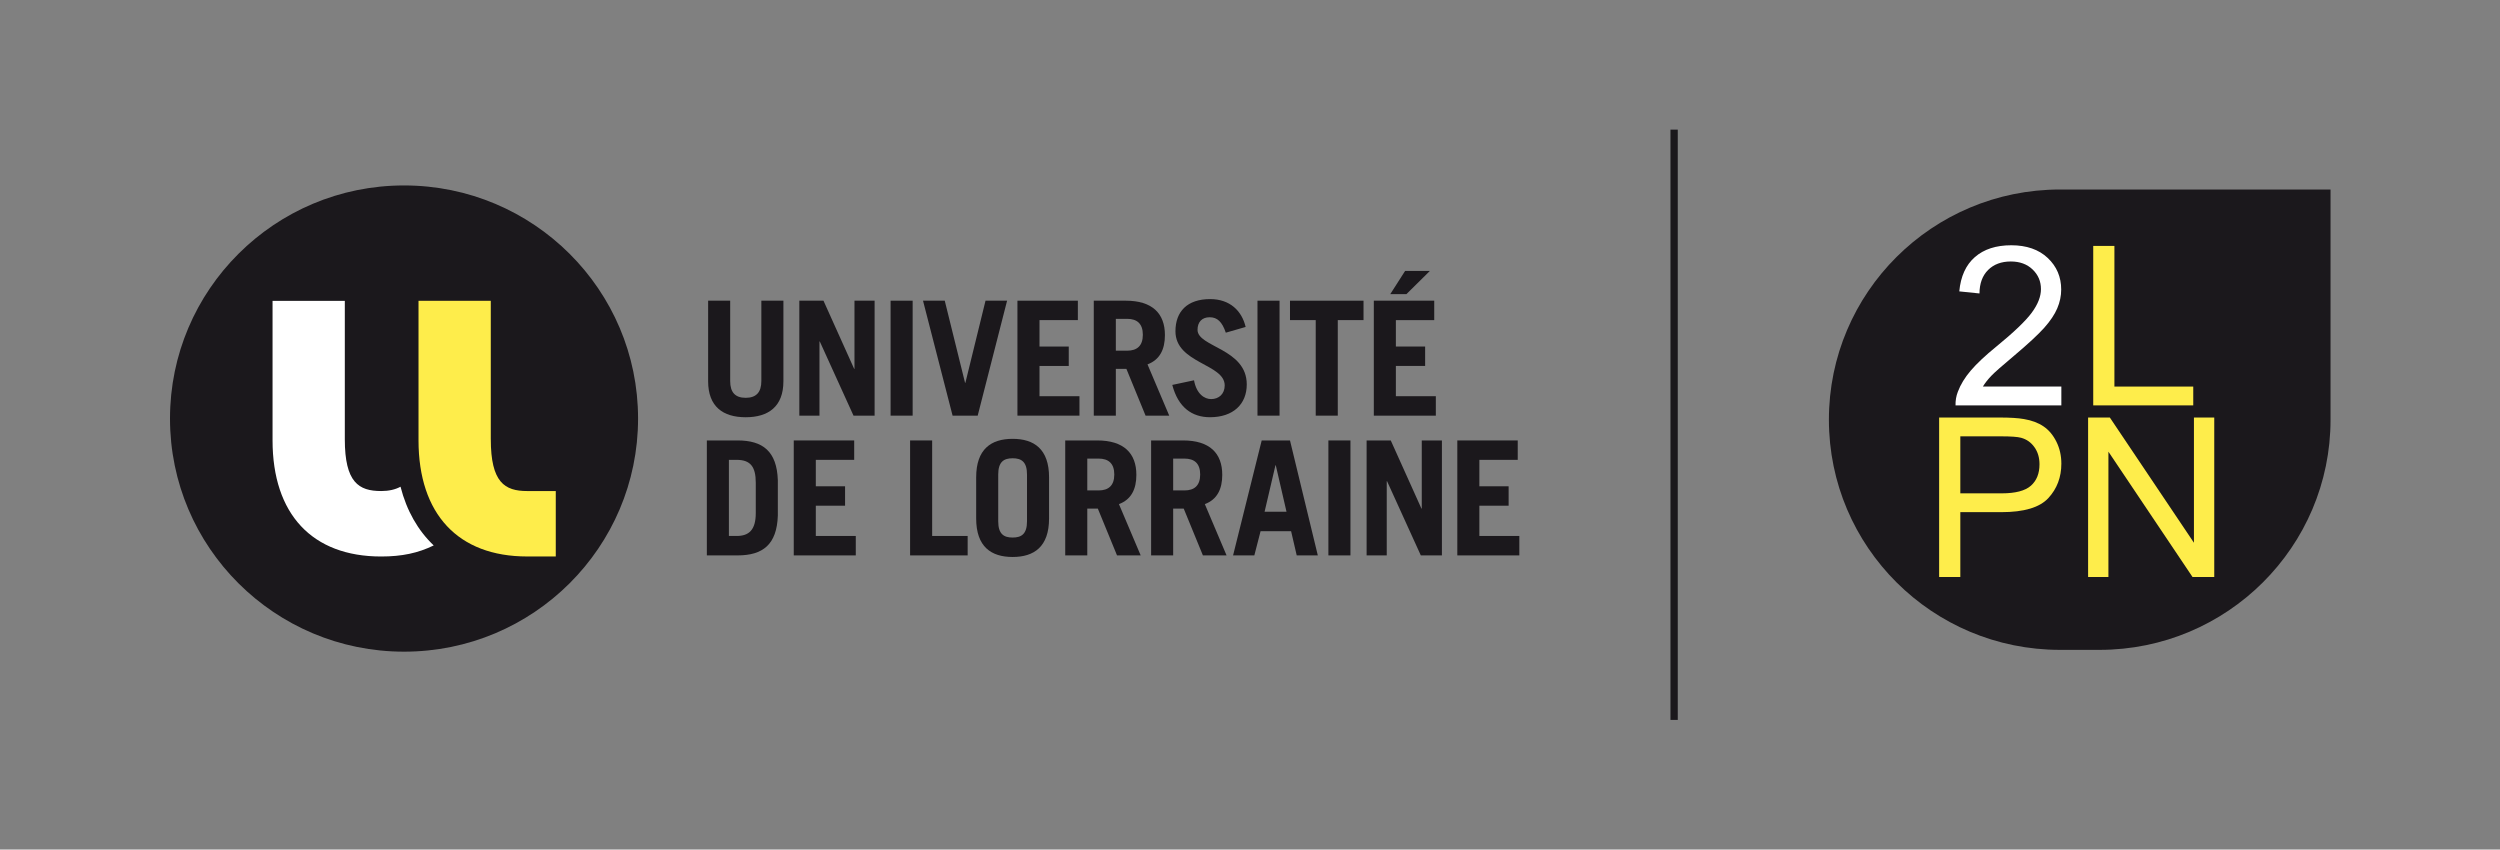 <svg width="412" height="140" xmlns="http://www.w3.org/2000/svg" xmlns:xlink="http://www.w3.org/1999/xlink" xml:space="preserve" overflow="hidden"><rect width="100%" height="100%" fill="#808080" stroke="none"/><g><g><path d="M119.731 49.553 119.731 62.805C119.731 64.615 120.518 65.56 122.275 65.56 124.033 65.56 124.846 64.615 124.846 62.805L124.846 49.553 128.467 49.553 128.467 62.831C128.467 67.005 126.001 68.762 122.275 68.762 118.549 68.762 116.11 67.005 116.11 62.831L116.11 49.553 119.731 49.553Z" fill="#1B181C" fill-rule="nonzero" fill-opacity="1" transform="matrix(1.004 0 0 1 0.125 1.17542e-15)"/><path d="M131.08 68.499 131.08 49.553 135.043 49.553 140.079 60.784 140.132 60.784 140.132 49.553 143.436 49.553 143.436 68.499 139.974 68.499 134.437 56.271 134.385 56.271 134.385 68.499 131.08 68.499Z" fill="#1B181C" fill-rule="nonzero" fill-opacity="1" transform="matrix(1.004 0 0 1 0.125 1.17542e-15)"/><path d="M146.06 49.553 149.68 49.553 149.68 68.499 146.06 68.499Z" fill="#1B181C" fill-rule="nonzero" fill-opacity="1" transform="matrix(1.004 0 0 1 0.125 1.17542e-15)"/><path d="M151.382 49.553 154.95 49.553 158.284 63.091 158.337 63.091 161.642 49.553 165.183 49.553 160.358 68.499 156.237 68.499 151.382 49.553Z" fill="#1B181C" fill-rule="nonzero" fill-opacity="1" transform="matrix(1.004 0 0 1 0.125 1.17542e-15)"/><path d="M166.882 68.499 166.882 49.553 176.799 49.553 176.799 52.753 170.502 52.753 170.502 57.111 175.304 57.111 175.304 60.31 170.502 60.31 170.502 65.296 177.062 65.296 177.062 68.499 166.882 68.499Z" fill="#1B181C" fill-rule="nonzero" fill-opacity="1" transform="matrix(1.004 0 0 1 0.125 1.17542e-15)"/><path d="M187.914 68.499 184.764 60.784 183.033 60.784 183.033 68.499 179.412 68.499 179.412 49.553 184.662 49.553C189.017 49.553 191.09 51.653 191.09 55.221 191.09 57.581 190.251 59.286 188.23 60.05L191.798 68.499 187.914 68.499ZM183.033 57.792 184.896 57.792C186.499 57.792 187.466 57.005 187.466 55.169 187.466 53.332 186.495 52.545 184.896 52.545L183.033 52.545 183.033 57.795Z" fill="#1B181C" fill-rule="nonzero" fill-opacity="1" transform="matrix(1.004 0 0 1 0.125 1.17542e-15)"/><path d="M201.083 54.826C200.481 53.042 199.694 52.282 198.434 52.282 197.173 52.282 196.442 53.069 196.442 54.356 196.442 57.216 204.523 57.423 204.523 63.355 204.523 66.61 202.295 68.759 198.49 68.759 195.55 68.759 193.266 67.156 192.298 63.434L195.866 62.673C196.284 64.957 197.598 65.77 198.674 65.77 199.935 65.77 200.902 64.931 200.902 63.516 200.902 59.948 192.818 59.895 192.818 54.593 192.818 51.337 194.76 49.29 198.513 49.29 201.738 49.29 203.71 51.206 204.339 53.882L201.083 54.826Z" fill="#1B181C" fill-rule="nonzero" fill-opacity="1" transform="matrix(1.004 0 0 1 0.125 1.17542e-15)"/><path d="M206.284 49.553 209.905 49.553 209.905 68.499 206.284 68.499Z" fill="#1B181C" fill-rule="nonzero" fill-opacity="1" transform="matrix(1.004 0 0 1 0.125 1.17542e-15)"/><path d="M223.689 49.553 223.689 52.753 219.463 52.753 219.463 68.499 215.842 68.499 215.842 52.753 211.619 52.753 211.619 49.553 223.689 49.553Z" fill="#1B181C" fill-rule="nonzero" fill-opacity="1" transform="matrix(1.004 0 0 1 0.125 1.17542e-15)"/><path d="M225.378 68.499 225.378 49.553 235.295 49.553 235.295 52.756 228.998 52.756 228.998 57.111 233.801 57.111 233.801 60.31 228.998 60.31 228.998 65.296 235.558 65.296 235.558 68.499 225.378 68.499ZM234.584 44.646 230.726 48.477 228.077 48.477 230.516 44.646 234.584 44.646Z" fill="#1B181C" fill-rule="nonzero" fill-opacity="1" transform="matrix(1.004 0 0 1 0.125 1.17542e-15)"/><path d="M115.9 72.584 120.939 72.584C125.086 72.584 127.394 74.368 127.552 79.144L127.552 84.97C127.394 89.746 125.086 91.53 120.939 91.53L115.9 91.53 115.9 72.584ZM119.52 88.327 120.781 88.327C122.776 88.327 123.931 87.382 123.931 84.548L123.931 79.562C123.931 76.886 123.039 75.783 120.781 75.783L119.52 75.783 119.52 88.327Z" fill="#1B181C" fill-rule="nonzero" fill-opacity="1" transform="matrix(1.004 0 0 1 0.125 1.17542e-15)"/><path d="M130.165 91.53 130.165 72.584 140.086 72.584 140.086 75.783 133.786 75.783 133.786 80.141 138.588 80.141 138.588 83.34 133.786 83.34 133.786 88.327 140.346 88.327 140.346 91.53 130.165 91.53Z" fill="#1B181C" fill-rule="nonzero" fill-opacity="1" transform="matrix(1.004 0 0 1 0.125 1.17542e-15)"/><path d="M149.262 91.53 149.262 72.584 152.883 72.584 152.883 88.327 158.709 88.327 158.709 91.53 149.262 91.53Z" fill="#1B181C" fill-rule="nonzero" fill-opacity="1" transform="matrix(1.004 0 0 1 0.125 1.17542e-15)"/><path d="M160.108 78.67C160.108 73.999 162.573 72.32 166.092 72.32 169.61 72.32 172.072 73.999 172.072 78.67L172.072 85.44C172.072 90.111 169.607 91.79 166.092 91.79 162.576 91.79 160.108 90.111 160.108 85.44L160.108 78.67ZM163.728 85.911C163.728 88.011 164.647 88.587 166.092 88.587 167.537 88.587 168.452 88.011 168.452 85.911L168.452 78.199C168.452 76.099 167.533 75.523 166.092 75.523 164.65 75.523 163.728 76.102 163.728 78.199L163.728 85.911Z" fill="#1B181C" fill-rule="nonzero" fill-opacity="1" transform="matrix(1.004 0 0 1 0.125 1.17542e-15)"/><path d="M183.227 91.53 180.077 83.814 178.346 83.814 178.346 91.53 174.725 91.53 174.725 72.584 179.975 72.584C184.33 72.584 186.403 74.684 186.403 78.252 186.403 80.612 185.564 82.32 183.543 83.08L187.111 91.53 183.227 91.53ZM178.346 80.822 180.209 80.822C181.812 80.822 182.779 80.036 182.779 78.199 182.779 76.362 181.808 75.576 180.209 75.576L178.346 75.576 178.346 80.826Z" fill="#1B181C" fill-rule="nonzero" fill-opacity="1" transform="matrix(1.004 0 0 1 0.125 1.17542e-15)"/><path d="M197.324 91.53 194.175 83.814 192.443 83.814 192.443 91.53 188.823 91.53 188.823 72.584 194.073 72.584C198.427 72.584 200.501 74.684 200.501 78.252 200.501 80.612 199.661 82.32 197.64 83.08L201.208 91.53 197.324 91.53ZM192.443 80.822 194.306 80.822C195.909 80.822 196.877 80.036 196.877 78.199 196.877 76.362 195.906 75.576 194.306 75.576L192.443 75.576 192.443 80.826Z" fill="#1B181C" fill-rule="nonzero" fill-opacity="1" transform="matrix(1.004 0 0 1 0.125 1.17542e-15)"/><path d="M202.278 91.526 206.975 72.584 211.619 72.584 216.185 91.526 212.722 91.526 211.8 87.537 206.791 87.537 205.767 91.526 202.278 91.526ZM207.449 84.338 211.047 84.338 209.286 76.675 209.233 76.675 207.449 84.338Z" fill="#1B181C" fill-rule="nonzero" fill-opacity="1" transform="matrix(1.004 0 0 1 0.125 1.17542e-15)"/><path d="M217.923 72.584 221.543 72.584 221.543 91.53 217.923 91.53Z" fill="#1B181C" fill-rule="nonzero" fill-opacity="1" transform="matrix(1.004 0 0 1 0.125 1.17542e-15)"/><path d="M224.196 91.53 224.196 72.584 228.159 72.584 233.195 83.814 233.248 83.814 233.248 72.584 236.556 72.584 236.556 91.53 233.093 91.53 227.553 79.302 227.501 79.302 227.501 91.53 224.196 91.53Z" fill="#1B181C" fill-rule="nonzero" fill-opacity="1" transform="matrix(1.004 0 0 1 0.125 1.17542e-15)"/><path d="M239.084 91.53 239.084 72.584 249.001 72.584 249.001 75.783 242.704 75.783 242.704 80.141 247.506 80.141 247.506 83.34 242.704 83.34 242.704 88.327 249.264 88.327 249.264 91.53 239.084 91.53Z" fill="#1B181C" fill-rule="nonzero" fill-opacity="1" transform="matrix(1.004 0 0 1 0.125 1.17542e-15)"/><path d="M104.61 68.98C104.61 90.193 87.409 107.395 66.195 107.395 44.981 107.395 27.78 90.193 27.78 68.98 27.78 47.766 44.978 30.561 66.195 30.561 87.412 30.561 104.61 47.763 104.61 68.98" fill="#1B181C" fill-rule="nonzero" fill-opacity="1" transform="matrix(1.004 0 0 1 0.125 1.17542e-15)"/><path d="M65.619 80.21C64.763 80.678 63.703 80.924 62.44 80.924 58.76 80.924 56.475 79.502 56.475 72.396L56.475 49.58 44.613 49.58 44.613 72.564C44.613 84.733 51.11 91.711 62.44 91.711 65.876 91.711 68.489 91.144 71.066 89.887 68.483 87.425 66.629 84.173 65.619 80.21" fill="#FFFFFF" fill-rule="nonzero" fill-opacity="1" transform="matrix(1.004 0 0 1 0.125 1.17542e-15)"/><path d="M80.434 72.393 80.434 49.576 68.572 49.576 68.572 72.561C68.572 84.726 75.072 91.707 86.398 91.707L91.102 91.707 91.102 80.924 86.398 80.924C82.718 80.924 80.437 79.499 80.437 72.393" fill="#FEED4B" fill-rule="nonzero" fill-opacity="1" transform="matrix(1.004 0 0 1 0.125 1.17542e-15)"/><path d="M338.012 31.23C317.062 31.23 300.078 48.214 300.078 69.164L300.078 69.164C300.078 90.114 317.062 107.098 338.012 107.098L344.483 107.098C365.434 107.098 382.418 90.114 382.418 69.164L382.418 31.23 338.012 31.23Z" fill="#1B181C" fill-rule="nonzero" fill-opacity="1" transform="matrix(1.004 0 0 1 0.125 1.17542e-15)"/><path d="M338.233 63.707 338.233 66.807 320.864 66.807C320.841 66.031 320.966 65.283 321.242 64.566 321.683 63.381 322.391 62.216 323.365 61.07 324.34 59.925 325.745 58.595 327.588 57.091 330.445 54.747 332.374 52.894 333.378 51.525 334.382 50.156 334.885 48.862 334.885 47.644 334.885 46.367 334.428 45.288 333.513 44.409 332.598 43.53 331.406 43.092 329.938 43.092 328.385 43.092 327.141 43.559 326.209 44.491 325.278 45.422 324.804 46.713 324.794 48.362L321.479 48.02C321.706 45.548 322.562 43.661 324.043 42.365 325.525 41.068 327.516 40.419 330.014 40.419 332.512 40.419 334.533 41.117 336.001 42.516 337.473 43.915 338.207 45.646 338.207 47.713 338.207 48.763 337.993 49.8 337.561 50.814 337.13 51.831 336.416 52.901 335.419 54.023 334.421 55.145 332.762 56.689 330.445 58.648 328.51 60.274 327.266 61.376 326.716 61.956 326.166 62.535 325.712 63.117 325.353 63.703L338.243 63.703Z" fill="#FFFFFF" fill-rule="nonzero" fill-opacity="1" transform="matrix(1.004 0 0 1 0.125 1.17542e-15)"/><path d="M343.466 66.807 343.466 40.528 346.942 40.528 346.942 63.707 359.884 63.707 359.884 66.807 343.463 66.807Z" fill="#FEED4B" fill-rule="nonzero" fill-opacity="1" transform="matrix(1.004 0 0 1 0.125 1.17542e-15)"/><path d="M318.171 95.088 318.171 68.808 328.085 68.808C329.83 68.808 331.163 68.894 332.084 69.059 333.375 69.273 334.458 69.684 335.33 70.286 336.202 70.889 336.903 71.735 337.436 72.824 337.966 73.91 338.233 75.105 338.233 76.409 338.233 78.643 337.522 80.536 336.1 82.083 334.678 83.63 332.107 84.403 328.391 84.403L321.65 84.403 321.65 95.088 318.171 95.088ZM321.65 81.303 328.444 81.303C330.692 81.303 332.285 80.885 333.23 80.049 334.175 79.213 334.645 78.034 334.645 76.517 334.645 75.418 334.369 74.476 333.812 73.693 333.256 72.91 332.526 72.393 331.617 72.143 331.031 71.988 329.948 71.909 328.372 71.909L321.65 71.909 321.65 81.303Z" fill="#FEED4B" fill-rule="nonzero" fill-opacity="1" transform="matrix(1.004 0 0 1 0.125 1.17542e-15)"/><path d="M342.624 95.088 342.624 68.808 346.192 68.808 359.996 89.443 359.996 68.808 363.331 68.808 363.331 95.088 359.763 95.088 345.958 74.437 345.958 95.088 342.624 95.088Z" fill="#FEED4B" fill-rule="nonzero" fill-opacity="1" transform="matrix(1.004 0 0 1 0.125 1.17542e-15)"/><path d="M274.072 21.362 275.27 21.362 275.27 118.642 274.072 118.642Z" fill="#1B181C" fill-rule="nonzero" fill-opacity="1" transform="matrix(1.004 0 0 1 0.125 1.17542e-15)"/></g></g></svg>